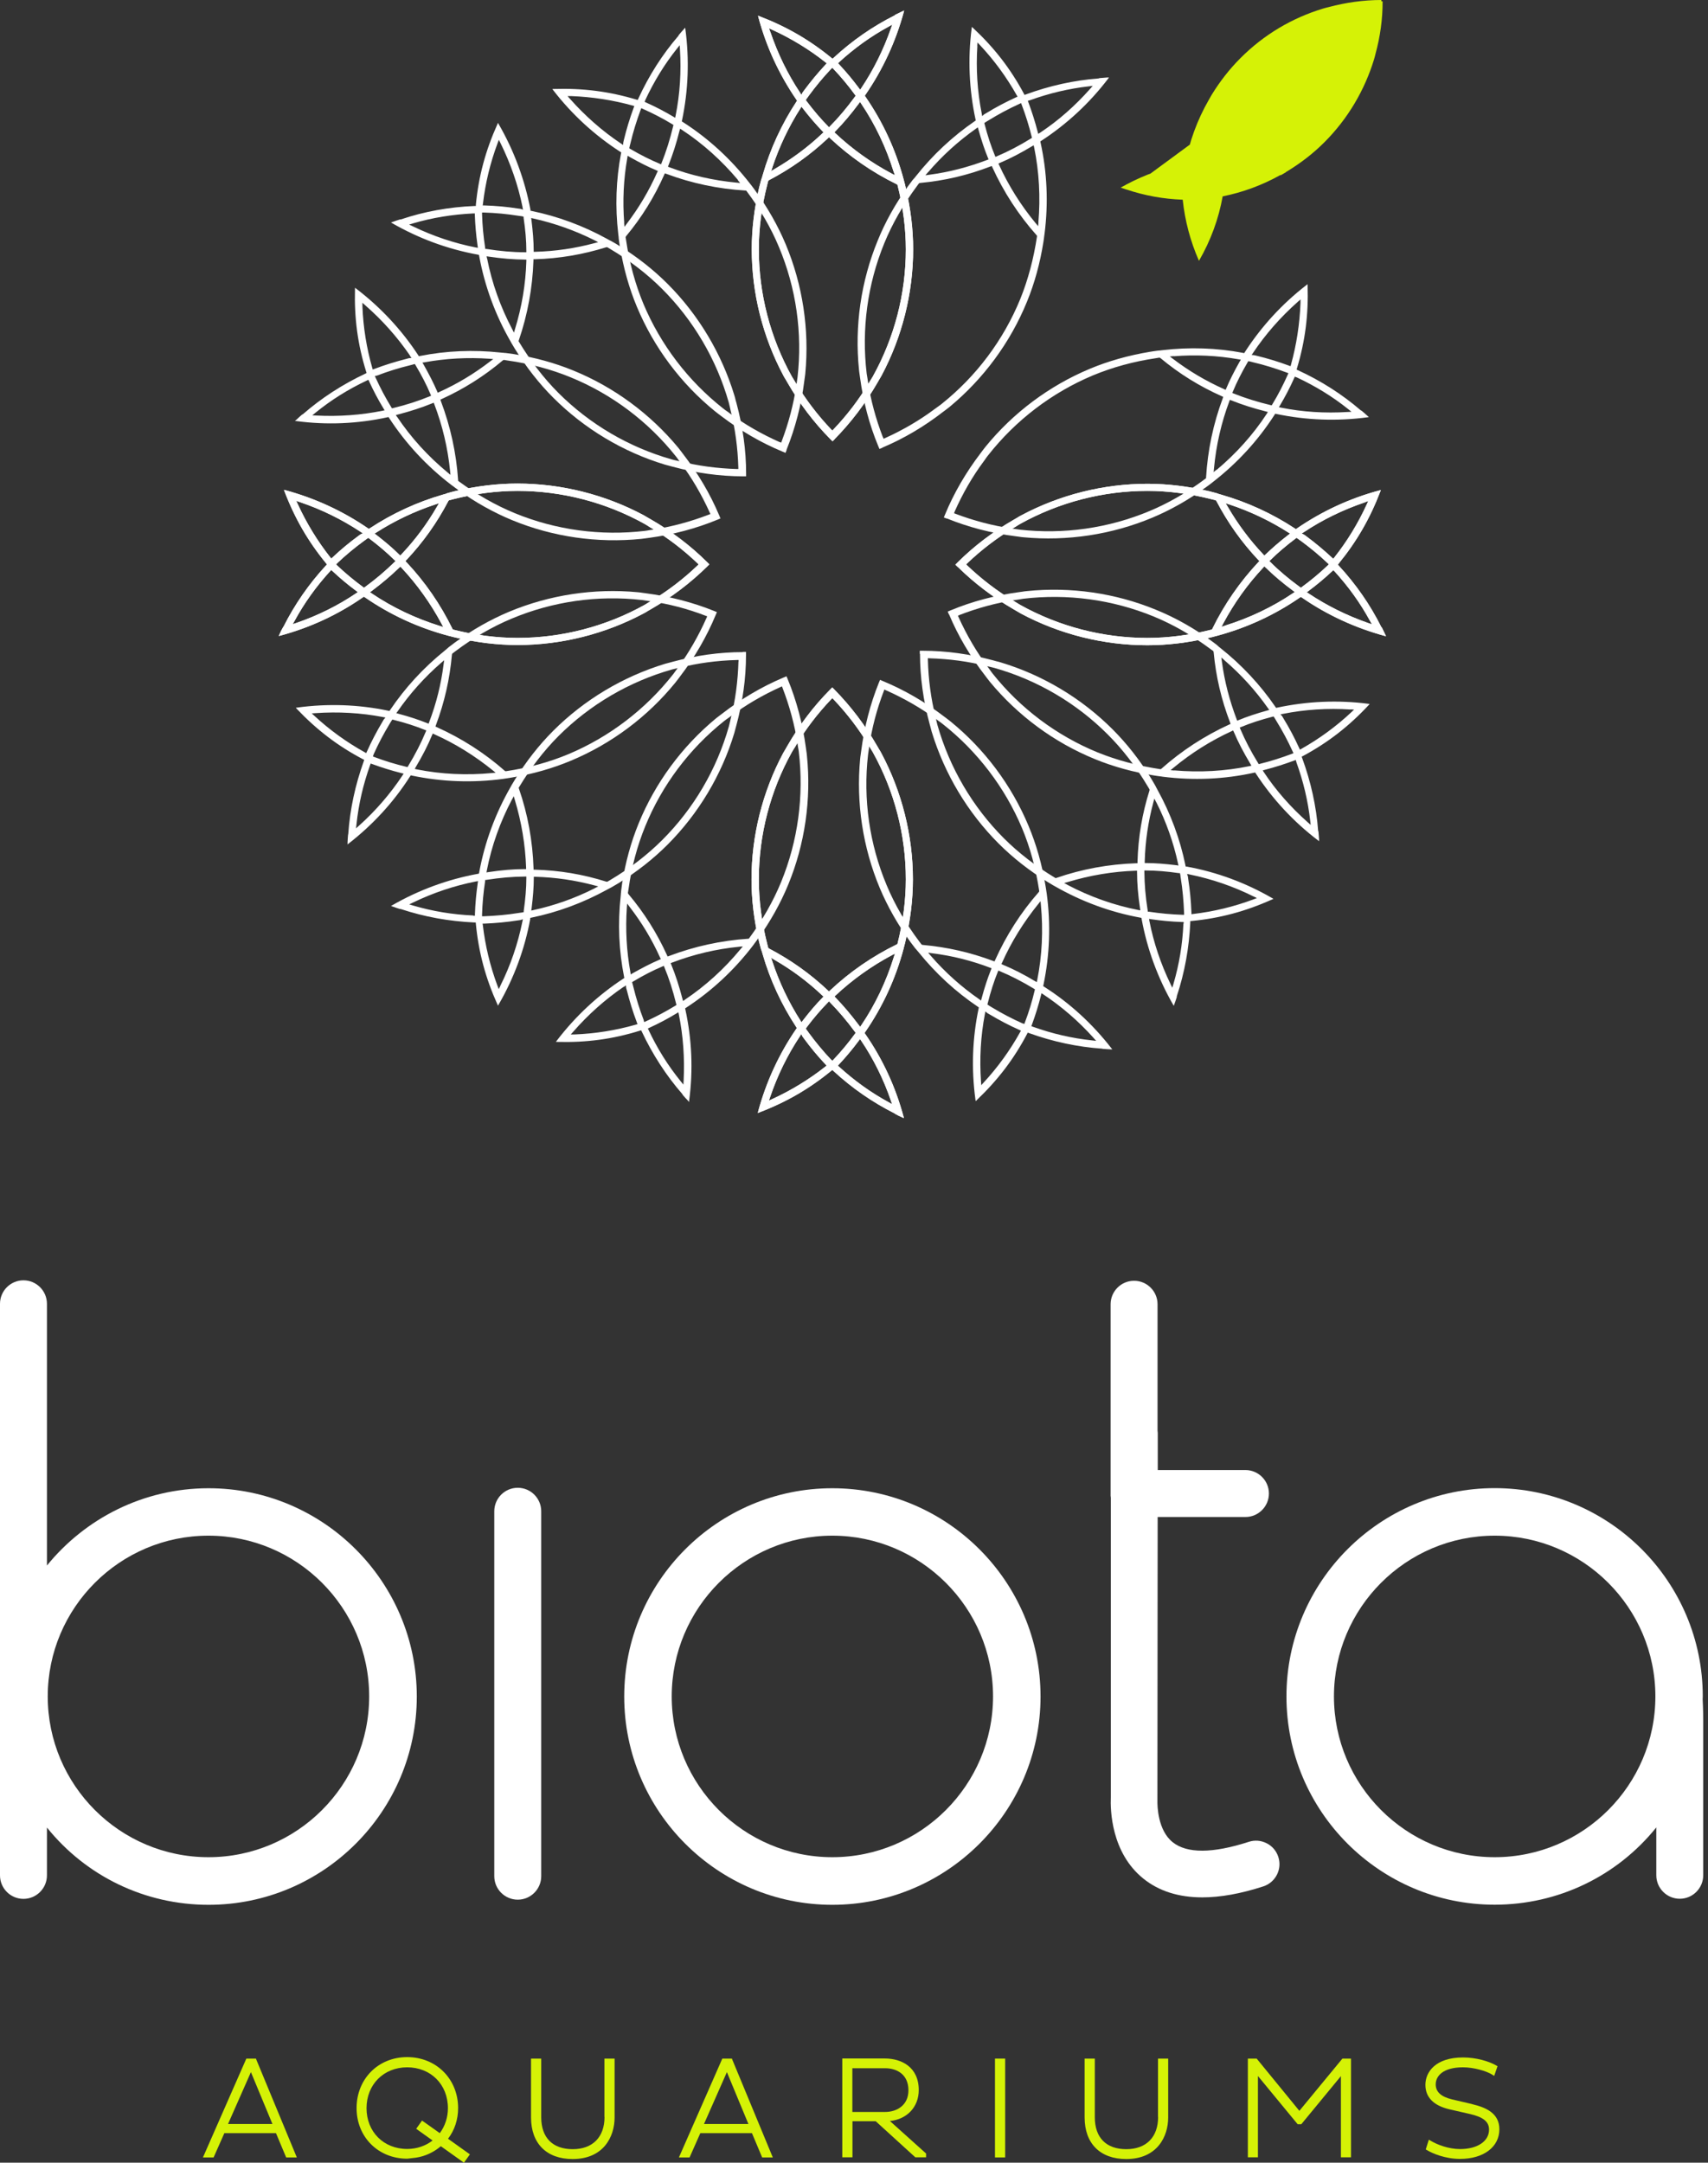 <svg xmlns="http://www.w3.org/2000/svg" fill="none" viewBox="0 0 79 100" height="100" width="79">
<rect x="0" y="0" width="79" height="100" fill="#333333" stroke="none"/>
<g id="Frame 2">
<path fill="white" d="M23.948 68.793C23.349 68.793 22.862 69.28 22.862 69.879V86.753C22.862 87.351 23.349 87.838 23.948 87.838C24.546 87.838 25.033 87.351 25.033 86.753V69.879C25.033 69.28 24.546 68.793 23.948 68.793Z" id="Vector"></path>
<path fill="white" d="M9.647 68.814C6.634 68.814 3.939 70.212 2.171 72.388V60.285C2.171 59.687 1.684 59.2 1.085 59.2C0.487 59.2 0 59.687 0 60.285V83.555V86.716C0 87.314 0.487 87.801 1.085 87.801C1.684 87.801 2.171 87.314 2.171 86.716V84.503C3.987 86.758 6.708 88.076 9.647 88.076C14.957 88.076 19.278 83.756 19.278 78.445C19.278 73.135 14.957 68.814 9.647 68.814ZM17.075 78.44C17.075 82.538 13.74 85.874 9.642 85.874C5.543 85.874 2.208 82.538 2.208 78.44C2.208 74.342 5.543 71.007 9.642 71.007C13.74 71.007 17.075 74.342 17.075 78.44Z" id="Vector_2"></path>
<path fill="white" d="M38.497 68.814C33.187 68.814 28.872 73.135 28.872 78.445C28.872 83.756 33.192 88.076 38.497 88.076C43.803 88.076 48.128 83.756 48.128 78.445C48.128 73.135 43.808 68.814 38.497 68.814ZM45.931 78.44C45.931 82.538 42.595 85.874 38.497 85.874C34.399 85.874 31.069 82.538 31.069 78.44C31.069 74.342 34.404 71.007 38.497 71.007C42.59 71.007 45.931 74.342 45.931 78.44Z" id="Vector_3"></path>
<path fill="white" d="M78.753 78.583V78.562C78.753 78.525 78.758 78.483 78.758 78.44C78.758 73.13 74.438 68.809 69.132 68.809C63.827 68.809 59.502 73.13 59.502 78.44C59.502 83.751 63.822 88.071 69.132 88.071C72.066 88.071 74.792 86.753 76.609 84.497V86.71C76.609 87.309 77.096 87.796 77.694 87.796C78.292 87.796 78.779 87.309 78.779 86.71V79.52C78.779 79.52 78.779 79.06 78.753 78.578V78.583ZM76.566 78.44C76.566 82.538 73.231 85.874 69.132 85.874C65.034 85.874 61.699 82.538 61.699 78.44C61.699 74.342 65.034 71.007 69.132 71.007C73.231 71.007 76.566 74.342 76.566 78.44Z" id="Vector_4"></path>
<path fill="white" d="M58.58 85.228C58.326 85.096 58.029 85.074 57.759 85.164C56.086 85.704 54.9 85.71 54.239 85.18C53.55 84.63 53.529 83.502 53.534 83.274L53.545 70.144H57.606C58.204 70.144 58.691 69.656 58.691 69.058C58.691 68.46 58.204 67.973 57.606 67.973H53.55V66.273C53.55 66.236 53.545 66.199 53.54 66.157V60.306C53.54 59.708 53.053 59.221 52.454 59.221C51.856 59.221 51.369 59.708 51.369 60.306V69.058C51.364 69.127 51.369 69.191 51.379 69.254V83.1C51.353 83.677 51.39 85.662 52.883 86.864C53.598 87.441 54.514 87.732 55.61 87.732C56.441 87.732 57.389 87.563 58.432 87.224C58.707 87.134 58.929 86.943 59.062 86.684C59.194 86.425 59.215 86.133 59.125 85.858C59.035 85.583 58.845 85.36 58.585 85.228H58.58Z" id="Vector_5"></path>
<path fill="#D5F206" d="M11.833 95.187H11.394L9.387 99.756H9.88L10.377 98.634H12.765L13.236 99.756H13.729L11.86 95.245L11.839 95.187H11.833ZM12.606 98.21H10.547L11.606 95.812L12.601 98.21H12.606Z" id="Vector_6"></path>
<path fill="#D5F206" d="M21.189 97.475C21.189 96.13 20.178 95.118 18.833 95.118C17.488 95.118 16.493 96.13 16.493 97.475C16.493 98.819 17.499 99.815 18.838 99.815L19.241 99.767C19.664 99.704 20.061 99.518 20.39 99.238L21.459 100L21.734 99.614L20.723 98.893C21.03 98.491 21.189 97.999 21.189 97.475ZM19.251 98.433L20.008 98.973C19.68 99.227 19.272 99.365 18.833 99.365C17.742 99.365 16.953 98.57 16.953 97.48C16.953 96.389 17.742 95.59 18.833 95.59C19.924 95.59 20.718 96.384 20.718 97.48C20.718 97.903 20.585 98.306 20.342 98.634L19.521 98.052L19.246 98.438L19.251 98.433Z" id="Vector_7"></path>
<path fill="#D5F206" d="M27.961 97.887C27.961 98.819 27.41 99.375 26.489 99.375C25.568 99.375 25.033 98.851 25.033 97.898V95.187H24.562V97.909C24.562 99.111 25.282 99.831 26.484 99.831C27.919 99.831 28.427 98.793 28.427 97.909V95.187H27.956V97.887H27.961Z" id="Vector_8"></path>
<path fill="#D5F206" d="M33.849 95.187H33.409L31.402 99.756H31.895L32.392 98.634H34.78L35.252 99.756H35.744L33.875 95.245L33.854 95.187H33.849ZM34.621 98.21H32.562L33.621 95.812L34.616 98.21H34.621Z" id="Vector_9"></path>
<path fill="#D5F206" d="M42.495 96.643C42.495 95.568 41.685 95.182 40.928 95.182H38.958V99.751H39.429V98.083H40.504L42.336 99.751H42.834V99.576L41.161 98.073C41.955 97.993 42.495 97.421 42.495 96.643ZM40.944 97.654H39.424V95.632H40.944C41.462 95.632 42.018 95.902 42.018 96.654C42.018 97.347 41.478 97.654 40.944 97.654Z" id="Vector_10"></path>
<path fill="#D5F206" d="M46.492 95.187H46.021V99.756H46.492V95.187Z" id="Vector_11"></path>
<path fill="#D5F206" d="M53.566 97.887C53.566 98.819 53.016 99.375 52.094 99.375C51.173 99.375 50.638 98.851 50.638 97.898V95.187H50.167V97.909C50.167 99.111 50.887 99.831 52.089 99.831C53.524 99.831 54.032 98.793 54.032 97.909V95.187H53.561V97.887H53.566Z" id="Vector_12"></path>
<path fill="#D5F206" d="M60.099 97.602L58.151 95.219L58.124 95.187H57.717V99.751H58.183V95.992L60.02 98.221H60.189L62.021 95.997V99.751H62.487V95.187H62.09L60.099 97.602Z" id="Vector_13"></path>
<path fill="#D5F206" d="M68.084 97.289L67.158 97.072C66.649 96.95 66.406 96.723 66.406 96.379C66.406 95.997 66.739 95.59 67.666 95.59C68.169 95.59 68.746 95.759 69.011 95.923L69.111 95.987L69.265 95.537L69.196 95.5C68.878 95.314 68.28 95.134 67.671 95.134C66.385 95.134 65.929 95.817 65.929 96.4C65.929 96.982 66.316 97.363 67.046 97.533L67.947 97.739C68.598 97.882 68.873 98.099 68.873 98.47C68.873 99.01 68.333 99.37 67.534 99.37C67.004 99.37 66.48 99.169 66.189 98.994L66.088 98.936L65.945 99.386L66.009 99.423C66.252 99.571 66.85 99.825 67.528 99.825C68.619 99.825 69.35 99.275 69.35 98.454C69.35 97.702 68.714 97.443 68.095 97.294L68.084 97.289Z" id="Vector_14"></path>
<path fill="#D5F206" d="M54.678 9.011L54.821 7.577C53.873 7.746 52.957 8.074 52.089 8.535C52.089 8.535 52.083 8.535 52.078 8.535C52.078 8.535 52.073 8.546 52.067 8.551C51.988 8.593 51.909 8.63 51.834 8.673C51.919 8.704 52.009 8.736 52.094 8.763C52.094 8.763 52.099 8.763 52.105 8.763C52.936 9.043 53.809 9.202 54.704 9.234C54.805 10.197 55.054 11.15 55.456 12.061C55.456 12.056 55.456 12.051 55.461 12.045C55.461 12.045 55.461 12.045 55.461 12.051C56.001 11.119 56.367 10.113 56.552 9.08C57.473 8.895 58.373 8.567 59.215 8.096C59.226 8.096 59.231 8.096 59.242 8.101C59.321 8.058 59.401 8.006 59.48 7.963C59.475 7.963 59.469 7.963 59.464 7.963C59.501 7.942 59.544 7.921 59.581 7.894C60.173 7.529 60.74 7.095 61.254 6.581C62.36 5.475 63.123 4.151 63.551 2.753C63.578 2.669 63.599 2.579 63.62 2.494C63.837 1.7 63.954 0.879 63.949 0.058C63.928 0.058 63.912 0.058 63.89 0.058C63.89 0.037 63.89 0.021 63.89 0C63.07 0 62.249 0.116 61.455 0.328C61.365 0.349 61.28 0.371 61.195 0.397C59.792 0.821 58.474 1.583 57.367 2.695C56.854 3.209 56.42 3.775 56.054 4.368C56.007 4.447 55.959 4.527 55.917 4.606C55.377 5.543 55.006 6.555 54.821 7.593C54.81 7.667 54.8 7.735 54.789 7.81C54.731 8.201 54.694 8.593 54.683 8.985M52.406 8.62L59.326 7.788L63.726 0.291" id="Vector_15"></path>
<path fill="white" d="M38.603 20.305C39.361 19.537 40.028 18.658 40.584 17.695L40.663 17.557C40.7 17.499 40.732 17.441 40.769 17.377C41.727 15.582 42.236 13.559 42.236 11.526C42.236 10.595 42.119 9.636 41.891 8.673C41.87 8.572 41.844 8.471 41.817 8.376L41.801 8.313C41.431 6.925 40.832 5.633 40.028 4.469L40.001 4.426L40.028 4.384C40.832 3.219 41.431 1.922 41.807 0.54L41.817 0.487L41.727 0.529C41.627 0.577 41.531 0.625 41.431 0.672H41.42L41.394 0.704C40.367 1.218 39.413 1.88 38.556 2.674L38.508 2.716L38.46 2.679C37.438 1.842 36.374 1.228 35.114 0.746L35.061 0.725L35.077 0.794C35.442 2.165 36.041 3.452 36.84 4.617L36.867 4.654L36.84 4.696C36.157 5.734 35.628 6.878 35.278 8.09C35.262 8.143 35.252 8.18 35.241 8.217C35.231 8.254 35.22 8.286 35.204 8.323C35.172 8.44 35.146 8.551 35.114 8.667C34.886 9.631 34.77 10.589 34.77 11.521C34.77 13.554 35.278 15.577 36.237 17.372C36.268 17.435 36.306 17.494 36.343 17.552L36.422 17.689C36.978 18.658 37.645 19.537 38.402 20.3L38.508 20.405L38.614 20.3L38.603 20.305ZM41.335 7.937L41.388 8.101L41.235 8.021C40.282 7.513 39.413 6.888 38.646 6.168L38.593 6.121L38.64 6.068C39 5.702 39.355 5.284 39.721 4.792L39.779 4.712L39.832 4.792C40.478 5.75 40.981 6.809 41.33 7.931L41.335 7.937ZM38.81 2.875C39.53 2.218 40.282 1.678 41.108 1.228L41.267 1.138L41.208 1.313C40.864 2.298 40.404 3.224 39.842 4.066L39.784 4.151L39.726 4.072C39.435 3.68 39.133 3.32 38.81 2.976L38.762 2.923L38.815 2.875H38.81ZM38.497 3.134L38.55 3.187C38.91 3.569 39.233 3.955 39.546 4.384L39.578 4.426L39.546 4.469C39.17 4.982 38.794 5.432 38.392 5.835L38.344 5.888L38.296 5.835C37.968 5.501 37.64 5.12 37.301 4.67L37.269 4.627L37.296 4.585C37.296 4.585 37.317 4.553 37.327 4.537C37.354 4.506 37.38 4.474 37.401 4.437C37.719 4.003 38.058 3.59 38.444 3.182L38.497 3.129V3.134ZM35.623 1.461L35.569 1.308L35.718 1.377C36.597 1.779 37.423 2.282 38.18 2.88L38.238 2.928L38.185 2.986C37.82 3.378 37.497 3.77 37.19 4.183L37.121 4.278L37.068 4.389L37.004 4.283C36.432 3.426 35.972 2.478 35.628 1.467L35.623 1.461ZM35.728 7.73C36.046 6.772 36.48 5.861 37.02 5.014L37.073 4.929L37.131 5.009C37.454 5.427 37.756 5.771 38.042 6.068L38.09 6.121L38.037 6.168C37.354 6.814 36.628 7.349 35.829 7.815L35.67 7.91L35.728 7.735V7.73ZM38.444 19.855C37.814 19.193 37.269 18.473 36.819 17.726C36.793 17.684 36.766 17.642 36.745 17.605C36.703 17.541 36.666 17.478 36.628 17.414C35.628 15.619 35.098 13.581 35.098 11.532C35.098 10.552 35.231 9.541 35.49 8.53L35.532 8.365L35.564 8.334C36.575 7.804 37.47 7.169 38.296 6.391L38.344 6.343L38.392 6.391C39.307 7.248 40.345 7.968 41.473 8.519L41.505 8.535L41.515 8.567C41.77 9.573 41.897 10.573 41.897 11.532C41.897 13.586 41.367 15.619 40.367 17.414C40.329 17.478 40.292 17.541 40.25 17.605L40.176 17.726C39.726 18.478 39.181 19.193 38.55 19.855L38.497 19.908L38.444 19.855Z" id="Vector_16"></path>
<path fill="white" d="M38.497 31.784L38.391 31.89C37.634 32.652 36.967 33.531 36.411 34.5L36.332 34.638C36.295 34.696 36.263 34.754 36.226 34.818C35.268 36.612 34.759 38.635 34.759 40.668C34.759 41.6 34.876 42.558 35.103 43.522C35.13 43.639 35.162 43.75 35.193 43.866C35.204 43.903 35.215 43.94 35.23 43.972C35.241 44.009 35.257 44.046 35.268 44.099C35.617 45.312 36.147 46.455 36.83 47.493L36.856 47.535L36.83 47.572C36.03 48.737 35.437 50.024 35.066 51.395L35.05 51.464L35.103 51.443C36.369 50.961 37.428 50.347 38.45 49.51L38.497 49.473L38.545 49.516C39.403 50.31 40.361 50.972 41.383 51.485L41.409 51.512H41.42C41.515 51.57 41.616 51.617 41.716 51.66L41.806 51.702L41.796 51.649C41.425 50.262 40.827 48.97 40.017 47.805L39.99 47.763L40.017 47.721C40.822 46.556 41.42 45.264 41.791 43.877L41.806 43.813C41.833 43.713 41.859 43.617 41.881 43.517C42.108 42.553 42.225 41.595 42.225 40.663C42.225 38.63 41.716 36.607 40.758 34.812C40.726 34.749 40.689 34.691 40.652 34.632L40.573 34.495C40.017 33.531 39.35 32.652 38.593 31.884L38.487 31.779L38.497 31.784ZM39.837 47.403L39.784 47.482L39.726 47.403C39.36 46.916 39.006 46.498 38.645 46.127L38.598 46.074L38.651 46.026C39.419 45.306 40.292 44.681 41.24 44.173L41.394 44.094L41.34 44.258C40.991 45.38 40.488 46.439 39.842 47.398L39.837 47.403ZM38.757 49.272L38.804 49.219C39.127 48.875 39.429 48.515 39.72 48.123L39.779 48.044L39.837 48.128C40.403 48.97 40.864 49.897 41.203 50.882L41.261 51.056L41.102 50.966C40.276 50.516 39.525 49.976 38.804 49.32L38.751 49.272H38.757ZM38.444 49.002C38.058 48.594 37.719 48.181 37.401 47.747C37.38 47.71 37.354 47.678 37.327 47.647C37.317 47.631 37.306 47.615 37.295 47.599L37.269 47.556L37.301 47.514C37.64 47.064 37.968 46.683 38.296 46.349L38.344 46.296L38.391 46.349C38.788 46.757 39.17 47.202 39.546 47.715L39.577 47.758L39.546 47.8C39.233 48.229 38.905 48.621 38.55 48.997L38.497 49.05L38.444 48.997V49.002ZM36.999 47.916L37.062 47.811L37.115 47.922L37.184 48.017C37.491 48.435 37.814 48.827 38.18 49.214L38.233 49.272L38.174 49.32C37.422 49.913 36.591 50.421 35.712 50.823L35.564 50.892L35.617 50.739C35.956 49.733 36.422 48.785 36.994 47.922L36.999 47.916ZM35.67 44.29L35.829 44.385C36.634 44.851 37.354 45.386 38.037 46.032L38.09 46.079L38.042 46.132C37.751 46.423 37.454 46.773 37.131 47.191L37.073 47.271L37.02 47.186C36.48 46.339 36.046 45.428 35.728 44.47L35.67 44.295V44.29ZM38.497 32.281L38.55 32.334C39.18 32.996 39.726 33.711 40.176 34.463L40.25 34.585C40.292 34.648 40.329 34.712 40.366 34.775C41.367 36.57 41.897 38.609 41.897 40.658C41.897 41.616 41.769 42.617 41.515 43.623L41.505 43.654L41.473 43.67C40.345 44.221 39.307 44.936 38.391 45.799L38.344 45.846L38.296 45.799C37.47 45.02 36.575 44.385 35.564 43.855L35.532 43.824L35.49 43.66C35.23 42.648 35.098 41.637 35.098 40.658C35.098 38.603 35.628 36.57 36.628 34.775C36.665 34.712 36.702 34.648 36.745 34.585C36.771 34.542 36.798 34.505 36.819 34.463C37.264 33.716 37.814 32.996 38.444 32.334L38.497 32.281Z" id="Vector_17"></path>
<path fill="white" d="M38.603 20.305C39.361 19.537 40.028 18.658 40.584 17.695L40.663 17.557C40.7 17.499 40.732 17.441 40.769 17.377C41.727 15.582 42.236 13.559 42.236 11.526C42.236 10.595 42.119 9.636 41.891 8.673C41.87 8.572 41.844 8.471 41.817 8.376L41.801 8.313C41.431 6.925 40.832 5.633 40.028 4.469L40.001 4.426L40.028 4.384C40.832 3.219 41.431 1.922 41.807 0.54L41.817 0.487L41.727 0.529C41.627 0.577 41.531 0.625 41.431 0.672H41.42L41.394 0.704C40.367 1.218 39.413 1.88 38.556 2.674L38.508 2.716L38.46 2.679C37.438 1.842 36.374 1.228 35.114 0.746L35.061 0.725L35.077 0.794C35.442 2.165 36.041 3.452 36.84 4.617L36.867 4.654L36.84 4.696C36.157 5.734 35.628 6.878 35.278 8.09C35.262 8.143 35.252 8.18 35.241 8.217C35.231 8.254 35.22 8.286 35.204 8.323C35.172 8.44 35.146 8.551 35.114 8.667C34.886 9.631 34.77 10.589 34.77 11.521C34.77 13.554 35.278 15.577 36.237 17.372C36.268 17.435 36.306 17.494 36.343 17.552L36.422 17.689C36.978 18.658 37.645 19.537 38.402 20.3L38.508 20.405L38.614 20.3L38.603 20.305ZM41.335 7.937L41.388 8.101L41.235 8.021C40.282 7.513 39.413 6.888 38.646 6.168L38.593 6.121L38.64 6.068C39 5.702 39.355 5.284 39.721 4.792L39.779 4.712L39.832 4.792C40.478 5.75 40.981 6.809 41.33 7.931L41.335 7.937ZM38.81 2.875C39.53 2.218 40.282 1.678 41.108 1.228L41.267 1.138L41.208 1.313C40.864 2.298 40.404 3.224 39.842 4.066L39.784 4.151L39.726 4.072C39.435 3.68 39.133 3.32 38.81 2.976L38.762 2.923L38.815 2.875H38.81ZM38.497 3.134L38.55 3.187C38.91 3.569 39.233 3.955 39.546 4.384L39.578 4.426L39.546 4.469C39.17 4.982 38.794 5.432 38.392 5.835L38.344 5.888L38.296 5.835C37.968 5.501 37.64 5.12 37.301 4.67L37.269 4.627L37.296 4.585C37.296 4.585 37.317 4.553 37.327 4.537C37.354 4.506 37.38 4.474 37.401 4.437C37.719 4.003 38.058 3.59 38.444 3.182L38.497 3.129V3.134ZM35.623 1.461L35.569 1.308L35.718 1.377C36.597 1.779 37.423 2.282 38.18 2.88L38.238 2.928L38.185 2.986C37.82 3.378 37.497 3.77 37.19 4.183L37.121 4.278L37.068 4.389L37.004 4.283C36.432 3.426 35.972 2.478 35.628 1.467L35.623 1.461ZM35.728 7.73C36.046 6.772 36.48 5.861 37.02 5.014L37.073 4.929L37.131 5.009C37.454 5.427 37.756 5.771 38.042 6.068L38.09 6.121L38.037 6.168C37.354 6.814 36.628 7.349 35.829 7.815L35.67 7.91L35.728 7.735V7.73ZM38.444 19.855C37.814 19.193 37.269 18.473 36.819 17.726C36.793 17.684 36.766 17.642 36.745 17.605C36.703 17.541 36.666 17.478 36.628 17.414C35.628 15.619 35.098 13.581 35.098 11.532C35.098 10.552 35.231 9.541 35.49 8.53L35.532 8.365L35.564 8.334C36.575 7.804 37.47 7.169 38.296 6.391L38.344 6.343L38.392 6.391C39.307 7.248 40.345 7.968 41.473 8.519L41.505 8.535L41.515 8.567C41.77 9.573 41.897 10.573 41.897 11.532C41.897 13.586 41.367 15.619 40.367 17.414C40.329 17.478 40.292 17.541 40.25 17.605L40.176 17.726C39.726 18.478 39.181 19.193 38.55 19.855L38.497 19.908L38.444 19.855Z" id="Vector_18"></path>
<path fill="white" d="M38.497 31.784L38.391 31.89C37.634 32.652 36.967 33.531 36.411 34.5L36.332 34.638C36.295 34.696 36.263 34.754 36.226 34.818C35.268 36.612 34.759 38.635 34.759 40.668C34.759 41.6 34.876 42.558 35.103 43.522C35.13 43.639 35.162 43.75 35.193 43.866C35.204 43.903 35.215 43.94 35.23 43.972C35.241 44.009 35.257 44.046 35.268 44.099C35.617 45.312 36.147 46.455 36.83 47.493L36.856 47.535L36.83 47.572C36.03 48.737 35.437 50.024 35.066 51.395L35.05 51.464L35.103 51.443C36.369 50.961 37.428 50.347 38.45 49.51L38.497 49.473L38.545 49.516C39.403 50.31 40.361 50.972 41.383 51.485L41.409 51.512H41.42C41.515 51.57 41.616 51.617 41.716 51.66L41.806 51.702L41.796 51.649C41.425 50.262 40.827 48.97 40.017 47.805L39.99 47.763L40.017 47.721C40.822 46.556 41.42 45.264 41.791 43.877L41.806 43.813C41.833 43.713 41.859 43.617 41.881 43.517C42.108 42.553 42.225 41.595 42.225 40.663C42.225 38.63 41.716 36.607 40.758 34.812C40.726 34.749 40.689 34.691 40.652 34.632L40.573 34.495C40.017 33.531 39.35 32.652 38.593 31.884L38.487 31.779L38.497 31.784ZM39.837 47.403L39.784 47.482L39.726 47.403C39.36 46.916 39.006 46.498 38.645 46.127L38.598 46.074L38.651 46.026C39.419 45.306 40.292 44.681 41.24 44.173L41.394 44.094L41.34 44.258C40.991 45.38 40.488 46.439 39.842 47.398L39.837 47.403ZM38.757 49.272L38.804 49.219C39.127 48.875 39.429 48.515 39.72 48.123L39.779 48.044L39.837 48.128C40.403 48.97 40.864 49.897 41.203 50.882L41.261 51.056L41.102 50.966C40.276 50.516 39.525 49.976 38.804 49.32L38.751 49.272H38.757ZM38.444 49.002C38.058 48.594 37.719 48.181 37.401 47.747C37.38 47.71 37.354 47.678 37.327 47.647C37.317 47.631 37.306 47.615 37.295 47.599L37.269 47.556L37.301 47.514C37.64 47.064 37.968 46.683 38.296 46.349L38.344 46.296L38.391 46.349C38.788 46.757 39.17 47.202 39.546 47.715L39.577 47.758L39.546 47.8C39.233 48.229 38.905 48.621 38.55 48.997L38.497 49.05L38.444 48.997V49.002ZM36.999 47.916L37.062 47.811L37.115 47.922L37.184 48.017C37.491 48.435 37.814 48.827 38.18 49.214L38.233 49.272L38.174 49.32C37.422 49.913 36.591 50.421 35.712 50.823L35.564 50.892L35.617 50.739C35.956 49.733 36.422 48.785 36.994 47.922L36.999 47.916ZM35.67 44.29L35.829 44.385C36.634 44.851 37.354 45.386 38.037 46.032L38.09 46.079L38.042 46.132C37.751 46.423 37.454 46.773 37.131 47.191L37.073 47.271L37.02 47.186C36.48 46.339 36.046 45.428 35.728 44.47L35.67 44.295V44.29ZM38.497 32.281L38.55 32.334C39.18 32.996 39.726 33.711 40.176 34.463L40.25 34.585C40.292 34.648 40.329 34.712 40.366 34.775C41.367 36.57 41.897 38.609 41.897 40.658C41.897 41.616 41.769 42.617 41.515 43.623L41.505 43.654L41.473 43.67C40.345 44.221 39.307 44.936 38.391 45.799L38.344 45.846L38.296 45.799C37.47 45.02 36.575 44.385 35.564 43.855L35.532 43.824L35.49 43.66C35.23 42.648 35.098 41.637 35.098 40.658C35.098 38.603 35.628 36.57 36.628 34.775C36.665 34.712 36.702 34.648 36.745 34.585C36.771 34.542 36.798 34.505 36.819 34.463C37.264 33.716 37.814 32.996 38.444 32.334L38.497 32.281Z" id="Vector_19"></path>
<path fill="white" d="M44.29 26.203C45.057 26.96 45.936 27.627 46.9 28.183L47.038 28.263C47.096 28.3 47.154 28.332 47.218 28.369C49.012 29.327 51.035 29.835 53.068 29.835C54 29.835 54.958 29.719 55.922 29.491C56.023 29.47 56.123 29.444 56.218 29.417L56.282 29.401C57.669 29.03 58.961 28.432 60.126 27.627L60.168 27.601L60.211 27.627C61.375 28.432 62.673 29.03 64.055 29.406L64.107 29.417L64.065 29.327C64.017 29.226 63.97 29.131 63.922 29.03V29.02L63.89 28.994C63.377 27.966 62.715 27.013 61.921 26.155L61.878 26.108L61.916 26.06C62.752 25.038 63.366 23.974 63.848 22.714L63.869 22.661L63.8 22.677C62.429 23.042 61.142 23.641 59.978 24.44L59.941 24.466L59.898 24.44C58.86 23.757 57.717 23.228 56.504 22.878C56.451 22.862 56.414 22.852 56.377 22.841C56.34 22.831 56.308 22.82 56.271 22.804C56.155 22.772 56.044 22.746 55.927 22.714C54.964 22.486 54.005 22.37 53.073 22.37C51.04 22.37 49.018 22.878 47.223 23.837C47.159 23.868 47.101 23.905 47.043 23.942L46.905 24.022C45.936 24.578 45.057 25.245 44.295 26.002L44.189 26.108L44.295 26.214L44.29 26.203ZM56.663 28.93L56.499 28.983L56.578 28.829C57.087 27.876 57.712 27.008 58.432 26.24L58.479 26.187L58.532 26.235C58.898 26.595 59.316 26.95 59.808 27.315L59.888 27.373L59.808 27.426C58.85 28.072 57.791 28.575 56.669 28.925L56.663 28.93ZM61.719 26.41C62.376 27.13 62.916 27.882 63.366 28.707L63.456 28.866L63.282 28.808C62.297 28.464 61.37 28.003 60.528 27.442L60.444 27.384L60.523 27.326C60.915 27.034 61.275 26.733 61.619 26.41L61.672 26.362L61.719 26.415V26.41ZM61.46 26.097L61.407 26.15C61.026 26.51 60.639 26.833 60.211 27.146L60.168 27.177L60.126 27.146C59.612 26.77 59.162 26.394 58.76 25.991L58.707 25.944L58.76 25.896C59.093 25.568 59.475 25.239 59.925 24.901L59.967 24.869L60.009 24.895C60.009 24.895 60.041 24.917 60.057 24.927C60.089 24.954 60.121 24.98 60.158 25.001C60.592 25.319 61.005 25.658 61.413 26.044L61.465 26.097H61.46ZM63.133 23.222L63.287 23.169L63.218 23.318C62.816 24.197 62.313 25.023 61.714 25.78L61.667 25.838L61.608 25.785C61.217 25.42 60.825 25.097 60.412 24.79L60.316 24.721L60.205 24.668L60.311 24.604C61.169 24.032 62.117 23.572 63.128 23.228L63.133 23.222ZM56.87 23.328C57.828 23.646 58.739 24.08 59.586 24.62L59.67 24.673L59.591 24.731C59.173 25.054 58.829 25.356 58.532 25.642L58.479 25.69L58.432 25.637C57.786 24.954 57.251 24.228 56.785 23.429L56.69 23.27L56.864 23.328H56.87ZM44.74 26.044C45.401 25.414 46.121 24.869 46.868 24.419C46.91 24.392 46.953 24.366 46.99 24.345C47.053 24.302 47.117 24.265 47.18 24.228C48.975 23.228 51.014 22.698 53.063 22.698C54.042 22.698 55.054 22.831 56.065 23.09L56.229 23.132L56.261 23.164C56.79 24.175 57.426 25.07 58.204 25.896L58.252 25.944L58.204 25.991C57.346 26.907 56.626 27.945 56.075 29.073L56.06 29.105L56.028 29.115C55.022 29.369 54.021 29.497 53.063 29.497C51.008 29.497 48.975 28.967 47.18 27.966C47.117 27.929 47.053 27.892 46.99 27.85L46.868 27.776C46.116 27.326 45.401 26.78 44.74 26.15L44.687 26.097L44.74 26.044Z" id="Vector_20"></path>
<path fill="white" d="M32.811 26.097L32.705 25.991C31.943 25.234 31.064 24.567 30.095 24.011L29.957 23.932C29.899 23.895 29.841 23.863 29.777 23.826C27.982 22.867 25.96 22.359 23.927 22.359C22.995 22.359 22.036 22.476 21.073 22.703C20.956 22.73 20.845 22.762 20.729 22.793C20.692 22.804 20.654 22.815 20.623 22.831C20.586 22.841 20.549 22.857 20.496 22.867C19.283 23.217 18.14 23.746 17.102 24.43L17.059 24.456L17.022 24.43C15.858 23.63 14.571 23.037 13.2 22.666L13.131 22.651L13.152 22.703C13.634 23.969 14.248 25.028 15.085 26.05L15.122 26.097L15.079 26.145C14.285 27.003 13.623 27.961 13.11 28.983L13.083 29.009V29.02C13.025 29.115 12.977 29.216 12.935 29.316L12.893 29.406L12.945 29.396C14.333 29.025 15.625 28.427 16.789 27.617L16.832 27.59L16.874 27.617C18.039 28.422 19.331 29.02 20.718 29.391L20.782 29.406C20.882 29.433 20.977 29.459 21.078 29.481C22.042 29.708 23 29.825 23.932 29.825C25.965 29.825 27.988 29.316 29.782 28.358C29.846 28.326 29.904 28.289 29.962 28.252L30.1 28.173C31.064 27.617 31.943 26.95 32.711 26.193L32.816 26.087L32.811 26.097ZM17.192 27.437L17.112 27.384L17.192 27.326C17.679 26.96 18.097 26.606 18.468 26.245L18.521 26.198L18.568 26.251C19.288 27.018 19.913 27.892 20.422 28.84L20.501 28.994L20.337 28.941C19.214 28.591 18.155 28.088 17.197 27.442L17.192 27.437ZM15.323 26.357L15.376 26.404C15.72 26.727 16.08 27.029 16.472 27.32L16.551 27.379L16.466 27.437C15.625 28.003 14.698 28.464 13.713 28.803L13.539 28.861L13.629 28.702C14.079 27.876 14.619 27.124 15.275 26.404L15.323 26.351V26.357ZM15.593 26.044C16 25.658 16.413 25.319 16.848 25.001C16.885 24.98 16.916 24.954 16.948 24.927C16.964 24.917 16.98 24.906 16.996 24.895L17.038 24.869L17.081 24.901C17.531 25.239 17.912 25.568 18.245 25.896L18.298 25.944L18.245 25.991C17.838 26.389 17.393 26.77 16.879 27.146L16.837 27.177L16.795 27.146C16.366 26.833 15.974 26.505 15.598 26.15L15.545 26.097L15.598 26.044H15.593ZM16.678 24.594L16.784 24.657L16.673 24.71L16.578 24.779C16.159 25.086 15.768 25.409 15.381 25.774L15.323 25.827L15.275 25.769C14.682 25.017 14.174 24.186 13.771 23.307L13.703 23.159L13.856 23.212C14.862 23.55 15.81 24.017 16.673 24.588L16.678 24.594ZM20.305 23.27L20.21 23.429C19.744 24.234 19.209 24.954 18.563 25.637L18.515 25.69L18.463 25.642C18.171 25.351 17.822 25.054 17.404 24.731L17.324 24.673L17.409 24.62C18.256 24.08 19.167 23.646 20.125 23.328L20.3 23.27H20.305ZM32.313 26.097L32.26 26.15C31.599 26.78 30.884 27.326 30.132 27.776L30.01 27.85C29.947 27.892 29.883 27.929 29.82 27.966C28.025 28.967 25.986 29.496 23.937 29.496C22.979 29.496 21.978 29.369 20.972 29.115L20.941 29.105L20.925 29.073C20.374 27.945 19.659 26.907 18.796 25.991L18.748 25.944L18.796 25.896C19.574 25.07 20.21 24.175 20.739 23.164L20.771 23.132L20.935 23.09C21.946 22.831 22.958 22.698 23.937 22.698C25.991 22.698 28.025 23.228 29.82 24.228C29.883 24.265 29.947 24.302 30.01 24.345C30.052 24.371 30.09 24.398 30.132 24.419C30.878 24.864 31.599 25.414 32.26 26.044L32.313 26.097Z" id="Vector_21"></path>
<path fill="white" d="M44.29 26.203C45.057 26.96 45.936 27.627 46.9 28.183L47.038 28.263C47.096 28.3 47.154 28.332 47.218 28.369C49.012 29.327 51.035 29.835 53.068 29.835C54 29.835 54.958 29.719 55.922 29.491C56.023 29.47 56.123 29.444 56.218 29.417L56.282 29.401C57.669 29.03 58.961 28.432 60.126 27.627L60.168 27.601L60.211 27.627C61.375 28.432 62.673 29.03 64.055 29.406L64.107 29.417L64.065 29.327C64.017 29.226 63.97 29.131 63.922 29.03V29.02L63.89 28.994C63.377 27.966 62.715 27.013 61.921 26.155L61.878 26.108L61.916 26.06C62.752 25.038 63.366 23.974 63.848 22.714L63.869 22.661L63.8 22.677C62.429 23.042 61.142 23.641 59.978 24.44L59.941 24.466L59.898 24.44C58.86 23.757 57.717 23.228 56.504 22.878C56.451 22.862 56.414 22.852 56.377 22.841C56.34 22.831 56.308 22.82 56.271 22.804C56.155 22.772 56.044 22.746 55.927 22.714C54.964 22.486 54.005 22.37 53.073 22.37C51.04 22.37 49.018 22.878 47.223 23.837C47.159 23.868 47.101 23.905 47.043 23.942L46.905 24.022C45.936 24.578 45.057 25.245 44.295 26.002L44.189 26.108L44.295 26.214L44.29 26.203ZM56.663 28.93L56.499 28.983L56.578 28.829C57.087 27.876 57.712 27.008 58.432 26.24L58.479 26.187L58.532 26.235C58.898 26.595 59.316 26.95 59.808 27.315L59.888 27.373L59.808 27.426C58.85 28.072 57.791 28.575 56.669 28.925L56.663 28.93ZM61.719 26.41C62.376 27.13 62.916 27.882 63.366 28.707L63.456 28.866L63.282 28.808C62.297 28.464 61.37 28.003 60.528 27.442L60.444 27.384L60.523 27.326C60.915 27.034 61.275 26.733 61.619 26.41L61.672 26.362L61.719 26.415V26.41ZM61.46 26.097L61.407 26.15C61.026 26.51 60.639 26.833 60.211 27.146L60.168 27.177L60.126 27.146C59.612 26.77 59.162 26.394 58.76 25.991L58.707 25.944L58.76 25.896C59.093 25.568 59.475 25.239 59.925 24.901L59.967 24.869L60.009 24.895C60.009 24.895 60.041 24.917 60.057 24.927C60.089 24.954 60.121 24.98 60.158 25.001C60.592 25.319 61.005 25.658 61.413 26.044L61.465 26.097H61.46ZM63.133 23.222L63.287 23.169L63.218 23.318C62.816 24.197 62.313 25.023 61.714 25.78L61.667 25.838L61.608 25.785C61.217 25.42 60.825 25.097 60.412 24.79L60.316 24.721L60.205 24.668L60.311 24.604C61.169 24.032 62.117 23.572 63.128 23.228L63.133 23.222ZM56.87 23.328C57.828 23.646 58.739 24.08 59.586 24.62L59.67 24.673L59.591 24.731C59.173 25.054 58.829 25.356 58.532 25.642L58.479 25.69L58.432 25.637C57.786 24.954 57.251 24.228 56.785 23.429L56.69 23.27L56.864 23.328H56.87ZM44.74 26.044C45.401 25.414 46.121 24.869 46.868 24.419C46.91 24.392 46.953 24.366 46.99 24.345C47.053 24.302 47.117 24.265 47.18 24.228C48.975 23.228 51.014 22.698 53.063 22.698C54.042 22.698 55.054 22.831 56.065 23.09L56.229 23.132L56.261 23.164C56.79 24.175 57.426 25.07 58.204 25.896L58.252 25.944L58.204 25.991C57.346 26.907 56.626 27.945 56.075 29.073L56.06 29.105L56.028 29.115C55.022 29.369 54.021 29.497 53.063 29.497C51.008 29.497 48.975 28.967 47.18 27.966C47.117 27.929 47.053 27.892 46.99 27.85L46.868 27.776C46.116 27.326 45.401 26.78 44.74 26.15L44.687 26.097L44.74 26.044Z" id="Vector_22"></path>
<path fill="white" d="M32.811 26.097L32.705 25.991C31.943 25.234 31.064 24.567 30.095 24.011L29.957 23.932C29.899 23.895 29.841 23.863 29.777 23.826C27.982 22.867 25.96 22.359 23.927 22.359C22.995 22.359 22.036 22.476 21.073 22.703C20.956 22.73 20.845 22.762 20.729 22.793C20.692 22.804 20.654 22.815 20.623 22.831C20.586 22.841 20.549 22.857 20.496 22.867C19.283 23.217 18.14 23.746 17.102 24.43L17.059 24.456L17.022 24.43C15.858 23.63 14.571 23.037 13.2 22.666L13.131 22.651L13.152 22.703C13.634 23.969 14.248 25.028 15.085 26.05L15.122 26.097L15.079 26.145C14.285 27.003 13.623 27.961 13.11 28.983L13.083 29.009V29.02C13.025 29.115 12.977 29.216 12.935 29.316L12.893 29.406L12.945 29.396C14.333 29.025 15.625 28.427 16.789 27.617L16.832 27.59L16.874 27.617C18.039 28.422 19.331 29.02 20.718 29.391L20.782 29.406C20.882 29.433 20.977 29.459 21.078 29.481C22.042 29.708 23 29.825 23.932 29.825C25.965 29.825 27.988 29.316 29.782 28.358C29.846 28.326 29.904 28.289 29.962 28.252L30.1 28.173C31.064 27.617 31.943 26.95 32.711 26.193L32.816 26.087L32.811 26.097ZM17.192 27.437L17.112 27.384L17.192 27.326C17.679 26.96 18.097 26.606 18.468 26.245L18.521 26.198L18.568 26.251C19.288 27.018 19.913 27.892 20.422 28.84L20.501 28.994L20.337 28.941C19.214 28.591 18.155 28.088 17.197 27.442L17.192 27.437ZM15.323 26.357L15.376 26.404C15.72 26.727 16.08 27.029 16.472 27.32L16.551 27.379L16.466 27.437C15.625 28.003 14.698 28.464 13.713 28.803L13.539 28.861L13.629 28.702C14.079 27.876 14.619 27.124 15.275 26.404L15.323 26.351V26.357ZM15.593 26.044C16 25.658 16.413 25.319 16.848 25.001C16.885 24.98 16.916 24.954 16.948 24.927C16.964 24.917 16.98 24.906 16.996 24.895L17.038 24.869L17.081 24.901C17.531 25.239 17.912 25.568 18.245 25.896L18.298 25.944L18.245 25.991C17.838 26.389 17.393 26.77 16.879 27.146L16.837 27.177L16.795 27.146C16.366 26.833 15.974 26.505 15.598 26.15L15.545 26.097L15.598 26.044H15.593ZM16.678 24.594L16.784 24.657L16.673 24.71L16.578 24.779C16.159 25.086 15.768 25.409 15.381 25.774L15.323 25.827L15.275 25.769C14.682 25.017 14.174 24.186 13.771 23.307L13.703 23.159L13.856 23.212C14.862 23.55 15.81 24.017 16.673 24.588L16.678 24.594ZM20.305 23.27L20.21 23.429C19.744 24.234 19.209 24.954 18.563 25.637L18.515 25.69L18.463 25.642C18.171 25.351 17.822 25.054 17.404 24.731L17.324 24.673L17.409 24.62C18.256 24.08 19.167 23.646 20.125 23.328L20.3 23.27H20.305ZM32.313 26.097L32.26 26.15C31.599 26.78 30.884 27.326 30.132 27.776L30.01 27.85C29.947 27.892 29.883 27.929 29.82 27.966C28.025 28.967 25.986 29.496 23.937 29.496C22.979 29.496 21.978 29.369 20.972 29.115L20.941 29.105L20.925 29.073C20.374 27.945 19.659 26.907 18.796 25.991L18.748 25.944L18.796 25.896C19.574 25.07 20.21 24.175 20.739 23.164L20.771 23.132L20.935 23.09C21.946 22.831 22.958 22.698 23.937 22.698C25.991 22.698 28.025 23.228 29.82 24.228C29.883 24.265 29.947 24.302 30.01 24.345C30.052 24.371 30.09 24.398 30.132 24.419C30.878 24.864 31.599 25.414 32.26 26.044L32.313 26.097Z" id="Vector_23"></path>
<path fill="white" d="M42.553 30.232C42.553 31.312 42.707 32.403 42.998 33.478L43.04 33.632C43.056 33.7 43.072 33.764 43.093 33.833C43.686 35.781 44.756 37.571 46.191 39.006C46.847 39.662 47.609 40.261 48.451 40.779C48.541 40.832 48.626 40.885 48.716 40.938L48.774 40.97C50.019 41.685 51.353 42.177 52.745 42.431L52.793 42.442L52.803 42.489C53.058 43.882 53.55 45.222 54.265 46.466L54.291 46.508L54.323 46.418C54.36 46.312 54.397 46.212 54.429 46.106V46.09L54.434 46.053C54.794 44.967 55.001 43.824 55.054 42.654V42.59L55.117 42.585C56.43 42.458 57.616 42.14 58.85 41.584L58.903 41.563L58.839 41.526C57.611 40.816 56.282 40.324 54.89 40.07H54.842L54.831 40.017C54.583 38.799 54.143 37.618 53.534 36.512C53.508 36.464 53.492 36.432 53.471 36.395C53.455 36.364 53.439 36.327 53.418 36.295C53.359 36.189 53.296 36.088 53.238 35.988C52.719 35.146 52.12 34.383 51.464 33.727C50.029 32.292 48.239 31.217 46.291 30.63C46.222 30.608 46.159 30.592 46.09 30.577L45.936 30.534C44.856 30.243 43.766 30.09 42.691 30.09H42.542V30.238L42.553 30.232ZM49.373 40.912L49.219 40.832L49.383 40.785C50.416 40.472 51.469 40.297 52.523 40.261H52.592V40.329C52.592 40.848 52.639 41.394 52.729 41.997L52.745 42.092L52.65 42.077C51.512 41.854 50.41 41.462 49.367 40.912H49.373ZM54.736 42.707C54.694 43.681 54.54 44.592 54.275 45.497L54.222 45.672L54.143 45.508C53.688 44.57 53.359 43.586 53.164 42.59L53.148 42.489L53.248 42.505C53.73 42.574 54.196 42.617 54.672 42.633H54.747V42.707H54.736ZM54.768 42.299H54.694C54.175 42.283 53.666 42.235 53.142 42.156H53.089L53.084 42.098C52.983 41.468 52.936 40.885 52.931 40.319V40.25H52.999C53.465 40.25 53.968 40.292 54.524 40.372H54.577L54.588 40.43C54.588 40.446 54.593 40.467 54.598 40.483C54.598 40.525 54.609 40.562 54.614 40.605C54.699 41.134 54.747 41.669 54.768 42.23V42.304V42.299ZM57.987 41.452L58.135 41.526L57.982 41.584C57.076 41.923 56.134 42.151 55.181 42.262L55.107 42.272V42.193C55.086 41.658 55.038 41.15 54.958 40.642L54.943 40.525L54.906 40.409L55.027 40.435C56.038 40.642 57.039 40.98 57.992 41.457L57.987 41.452ZM53.481 37.094C53.937 37.994 54.275 38.947 54.487 39.927L54.508 40.022L54.408 40.006C53.884 39.943 53.428 39.906 53.015 39.906H52.947V39.832C52.973 38.895 53.105 38 53.344 37.105L53.391 36.925L53.476 37.089L53.481 37.094ZM42.982 30.439C43.898 30.465 44.793 30.582 45.635 30.799C45.682 30.809 45.73 30.82 45.778 30.831C45.852 30.847 45.92 30.863 45.995 30.884C47.975 31.445 49.786 32.509 51.236 33.96C51.93 34.653 52.549 35.458 53.084 36.358L53.169 36.501V36.544C52.825 37.634 52.645 38.714 52.613 39.847V39.916H52.544C51.289 39.959 50.05 40.181 48.859 40.594L48.827 40.605L48.801 40.589C47.911 40.054 47.112 39.44 46.434 38.762C44.983 37.311 43.919 35.495 43.358 33.52C43.337 33.446 43.321 33.377 43.305 33.303L43.273 33.16C43.061 32.313 42.94 31.418 42.918 30.508V30.434H42.992L42.982 30.439Z" id="Vector_24"></path>
<path fill="white" d="M34.51 22.042V21.893C34.51 20.819 34.357 19.728 34.066 18.648L34.023 18.494C34.007 18.425 33.992 18.362 33.97 18.293C33.377 16.345 32.308 14.555 30.873 13.12C30.216 12.464 29.454 11.865 28.612 11.347C28.512 11.283 28.411 11.225 28.305 11.166C28.273 11.151 28.236 11.129 28.204 11.114C28.167 11.098 28.136 11.076 28.088 11.05C26.981 10.441 25.801 10.002 24.583 9.753L24.535 9.742V9.695C24.271 8.307 23.778 6.973 23.069 5.745L23.032 5.681L23.01 5.734C22.454 6.968 22.137 8.154 22.01 9.467V9.525H21.941C20.771 9.573 19.627 9.779 18.542 10.145H18.505L18.489 10.15C18.383 10.182 18.282 10.219 18.176 10.256L18.086 10.287L18.129 10.314C19.373 11.029 20.707 11.521 22.105 11.775L22.153 11.786L22.163 11.834C22.417 13.226 22.91 14.566 23.625 15.805L23.656 15.863C23.709 15.953 23.762 16.038 23.815 16.128C24.334 16.969 24.932 17.732 25.589 18.388C27.024 19.823 28.813 20.898 30.762 21.486C30.831 21.507 30.894 21.523 30.963 21.539L31.117 21.581C32.191 21.872 33.282 22.02 34.362 22.026H34.51V22.042ZM22.523 11.945L22.508 11.85L22.603 11.865C23.206 11.955 23.752 11.998 24.271 12.003H24.345V12.077C24.313 13.131 24.138 14.19 23.82 15.217L23.773 15.381L23.694 15.227C23.143 14.184 22.751 13.083 22.529 11.945H22.523ZM21.962 9.859V9.933C21.978 10.404 22.02 10.87 22.089 11.357L22.105 11.458L22.005 11.442C21.009 11.246 20.03 10.918 19.087 10.462L18.923 10.383L19.098 10.33C20.003 10.065 20.914 9.917 21.888 9.869H21.957L21.962 9.859ZM22.37 9.827C22.931 9.843 23.466 9.896 23.995 9.98C24.038 9.986 24.08 9.991 24.117 9.996C24.138 9.996 24.154 10.002 24.17 10.007L24.218 10.018V10.07C24.302 10.632 24.345 11.129 24.345 11.595V11.664H24.276C23.709 11.664 23.122 11.611 22.497 11.511H22.444L22.439 11.452C22.359 10.928 22.312 10.42 22.296 9.901V9.827H22.37ZM24.165 9.573L24.191 9.695L24.075 9.657L23.958 9.642C23.45 9.562 22.942 9.515 22.407 9.499H22.327L22.338 9.419C22.449 8.466 22.677 7.524 23.016 6.618L23.074 6.465L23.148 6.613C23.619 7.566 23.963 8.561 24.17 9.578L24.165 9.573ZM27.664 11.198L27.484 11.246C26.59 11.484 25.695 11.617 24.758 11.643H24.684V11.574C24.684 11.161 24.646 10.706 24.583 10.182L24.567 10.081L24.662 10.102C25.642 10.319 26.595 10.658 27.495 11.108L27.659 11.193L27.664 11.198ZM34.156 21.687H34.082C33.171 21.66 32.276 21.539 31.429 21.327L31.286 21.295C31.212 21.279 31.138 21.263 31.069 21.242C29.089 20.681 27.278 19.617 25.827 18.166C25.149 17.488 24.535 16.689 24 15.799L23.985 15.773L23.995 15.741C24.403 14.55 24.631 13.311 24.673 12.056V11.987H24.742C25.875 11.955 26.955 11.77 28.046 11.431H28.088L28.231 11.516C29.131 12.051 29.936 12.67 30.629 13.364C32.08 14.815 33.144 16.631 33.706 18.605C33.727 18.68 33.743 18.748 33.759 18.823C33.769 18.87 33.78 18.918 33.79 18.965C34.002 19.813 34.124 20.702 34.15 21.618V21.692L34.156 21.687Z" id="Vector_25"></path>
<path fill="white" d="M34.362 30.153C33.282 30.153 32.191 30.307 31.117 30.598L30.963 30.64C30.894 30.656 30.831 30.672 30.762 30.693C28.813 31.286 27.024 32.356 25.589 33.79C24.932 34.447 24.334 35.209 23.815 36.051C23.762 36.141 23.709 36.226 23.656 36.316L23.625 36.374C22.91 37.618 22.417 38.953 22.163 40.345L22.153 40.393L22.105 40.404C20.713 40.658 19.373 41.15 18.129 41.865L18.086 41.891L18.176 41.923C18.282 41.96 18.383 41.997 18.489 42.029H18.505L18.542 42.034C19.627 42.394 20.771 42.601 21.941 42.654H22.005L22.01 42.717C22.137 44.03 22.454 45.216 23.01 46.45L23.032 46.503L23.069 46.439C23.778 45.211 24.271 43.882 24.525 42.49V42.442L24.578 42.431C25.795 42.182 26.976 41.743 28.083 41.134C28.13 41.108 28.162 41.092 28.199 41.071C28.231 41.055 28.268 41.039 28.3 41.018C28.406 40.959 28.506 40.896 28.607 40.838C29.449 40.319 30.211 39.72 30.868 39.064C32.303 37.629 33.377 35.84 33.965 33.891C33.986 33.822 34.002 33.759 34.018 33.69L34.06 33.536C34.352 32.456 34.505 31.366 34.505 30.291V30.142H34.357L34.362 30.153ZM23.683 36.967L23.762 36.814L23.81 36.978C24.122 38.01 24.297 39.064 24.334 40.117V40.186H24.265C23.746 40.186 23.201 40.234 22.598 40.324L22.502 40.34L22.518 40.245C22.74 39.106 23.132 38.005 23.683 36.962V36.967ZM21.893 42.331C20.919 42.288 20.008 42.135 19.103 41.87L18.928 41.817L19.092 41.738C20.03 41.282 21.014 40.954 22.01 40.758L22.11 40.742L22.095 40.843C22.026 41.325 21.983 41.791 21.967 42.267V42.341H21.893V42.331ZM22.296 42.368V42.294C22.312 41.775 22.359 41.267 22.439 40.742V40.689L22.497 40.684C23.127 40.584 23.709 40.536 24.276 40.531H24.345V40.599C24.345 41.065 24.302 41.568 24.223 42.124V42.177L24.165 42.188C24.149 42.188 24.128 42.193 24.112 42.198C24.069 42.198 24.032 42.209 23.99 42.214C23.46 42.299 22.926 42.347 22.364 42.368H22.29H22.296ZM23.143 45.587L23.069 45.735L23.01 45.582C22.672 44.676 22.444 43.734 22.333 42.781L22.322 42.707H22.402C22.936 42.685 23.445 42.638 23.953 42.558L24.069 42.542L24.186 42.505L24.159 42.627C23.953 43.639 23.614 44.639 23.137 45.592L23.143 45.587ZM27.5 41.076C26.6 41.531 25.647 41.87 24.668 42.082L24.572 42.103L24.588 42.002C24.652 41.478 24.689 41.023 24.689 40.61V40.541H24.763C25.7 40.568 26.595 40.7 27.49 40.938L27.67 40.986L27.506 41.071L27.5 41.076ZM34.156 30.582C34.129 31.498 34.013 32.393 33.796 33.234C33.785 33.282 33.775 33.33 33.764 33.377C33.748 33.452 33.732 33.52 33.711 33.594C33.15 35.575 32.086 37.386 30.635 38.836C29.941 39.53 29.136 40.149 28.236 40.684L28.093 40.769H28.051C26.96 40.425 25.88 40.245 24.747 40.213H24.678V40.144C24.636 38.889 24.413 37.65 24 36.459L23.99 36.427L24.006 36.401C24.541 35.511 25.155 34.712 25.832 34.034C27.283 32.583 29.099 31.519 31.074 30.958C31.148 30.937 31.217 30.921 31.291 30.905L31.434 30.873C32.281 30.661 33.176 30.54 34.087 30.518H34.161V30.593L34.156 30.582Z" id="Vector_26"></path>
<path fill="white" d="M36.38 20.797C36.782 19.797 37.063 18.732 37.2 17.626L37.222 17.467C37.232 17.398 37.243 17.329 37.248 17.261C37.439 15.233 37.126 13.173 36.343 11.299C35.983 10.441 35.506 9.599 34.924 8.8C34.865 8.715 34.802 8.636 34.738 8.551L34.696 8.498C33.817 7.365 32.769 6.401 31.578 5.639L31.535 5.612L31.546 5.565C31.837 4.177 31.89 2.753 31.699 1.334L31.689 1.281L31.625 1.355C31.551 1.435 31.477 1.52 31.408 1.604L31.398 1.615L31.382 1.652C30.635 2.52 30.01 3.5 29.523 4.564L29.497 4.622L29.438 4.606C28.173 4.225 26.955 4.072 25.605 4.114H25.547L25.589 4.172C26.458 5.295 27.501 6.253 28.692 7.021L28.734 7.047L28.724 7.095C28.491 8.318 28.448 9.573 28.597 10.828C28.602 10.88 28.607 10.918 28.613 10.96C28.613 10.997 28.618 11.034 28.623 11.071C28.639 11.188 28.655 11.309 28.676 11.426C28.84 12.4 29.1 13.332 29.46 14.19C30.243 16.064 31.493 17.737 33.071 19.018C33.123 19.061 33.182 19.103 33.235 19.145L33.362 19.241C34.251 19.918 35.204 20.474 36.194 20.882L36.332 20.94L36.385 20.803L36.38 20.797ZM34.124 8.328L34.235 8.461L34.066 8.445C32.991 8.344 31.948 8.106 30.963 7.735L30.895 7.709L30.921 7.64C31.111 7.158 31.281 6.639 31.429 6.046L31.456 5.951L31.54 6.004C32.509 6.639 33.378 7.423 34.135 8.323L34.124 8.328ZM29.841 4.638C30.254 3.754 30.736 2.97 31.323 2.234L31.44 2.091L31.45 2.277C31.514 3.32 31.45 4.352 31.249 5.348L31.228 5.448L31.143 5.395C30.725 5.146 30.307 4.929 29.878 4.739L29.814 4.707L29.846 4.643L29.841 4.638ZM29.655 4.998L29.724 5.03C30.201 5.242 30.656 5.475 31.106 5.75L31.149 5.776L31.138 5.824C30.99 6.444 30.815 6.999 30.603 7.529L30.577 7.598L30.513 7.571C30.079 7.391 29.634 7.169 29.147 6.883L29.105 6.857L29.116 6.809C29.116 6.809 29.121 6.772 29.126 6.756C29.137 6.719 29.147 6.676 29.158 6.634C29.28 6.11 29.438 5.602 29.634 5.072L29.661 5.003L29.655 4.998ZM26.357 4.564L26.251 4.442H26.415C27.384 4.479 28.343 4.627 29.264 4.882L29.338 4.903L29.311 4.977C29.126 5.48 28.978 5.967 28.856 6.47L28.83 6.581L28.819 6.703L28.718 6.634C27.861 6.062 27.066 5.363 26.362 4.569L26.357 4.564ZM28.872 10.303C28.793 9.297 28.84 8.286 29.015 7.301L29.031 7.201L29.116 7.254C29.576 7.513 29.984 7.72 30.365 7.878L30.428 7.905L30.397 7.968C30.016 8.826 29.555 9.599 28.994 10.34L28.883 10.489L28.867 10.303H28.872ZM36.062 20.443C35.225 20.072 34.442 19.622 33.743 19.103C33.706 19.071 33.664 19.045 33.627 19.018C33.563 18.976 33.505 18.934 33.447 18.886C31.832 17.615 30.556 15.942 29.761 14.052C29.386 13.147 29.116 12.167 28.962 11.129L28.935 10.965L28.957 10.923C29.687 10.044 30.264 9.112 30.725 8.074L30.752 8.016L30.815 8.037C31.991 8.477 33.224 8.736 34.479 8.81H34.511L34.532 8.837C35.157 9.668 35.66 10.536 36.03 11.426C36.825 13.321 37.121 15.402 36.888 17.446C36.877 17.52 36.867 17.594 36.856 17.668L36.835 17.811C36.708 18.674 36.48 19.548 36.157 20.4L36.131 20.469L36.062 20.437V20.443Z" id="Vector_27"></path>
<path fill="white" d="M40.71 31.424L40.652 31.561C40.25 32.557 39.974 33.626 39.831 34.733L39.81 34.886C39.8 34.955 39.789 35.024 39.784 35.093C39.593 37.121 39.906 39.18 40.689 41.055C41.049 41.912 41.526 42.754 42.108 43.554C42.177 43.649 42.251 43.744 42.325 43.84C42.352 43.866 42.373 43.898 42.399 43.924C42.426 43.956 42.452 43.983 42.484 44.025C43.278 45.01 44.205 45.862 45.237 46.556L45.274 46.582L45.264 46.63C44.973 48.012 44.925 49.431 45.116 50.839L45.126 50.913L45.169 50.876C46.148 49.944 46.895 48.97 47.509 47.8L47.535 47.747L47.593 47.768C48.695 48.165 49.828 48.409 50.971 48.488L51.008 48.499H51.024C51.136 48.51 51.242 48.515 51.353 48.52H51.448L51.416 48.483C50.537 47.35 49.489 46.386 48.292 45.624L48.25 45.597L48.261 45.55C48.552 44.163 48.605 42.738 48.414 41.319L48.404 41.256C48.388 41.155 48.377 41.055 48.356 40.949C48.197 39.974 47.932 39.043 47.572 38.185C46.789 36.311 45.539 34.638 43.961 33.356C43.908 33.314 43.85 33.272 43.797 33.229L43.67 33.134C42.786 32.456 41.833 31.905 40.837 31.492L40.7 31.434L40.71 31.424ZM47.975 45.317L47.953 45.412L47.869 45.364C47.345 45.052 46.858 44.803 46.381 44.607L46.318 44.576L46.349 44.512C46.778 43.548 47.345 42.638 48.022 41.801L48.128 41.669L48.144 41.838C48.255 43.008 48.202 44.178 47.975 45.317ZM47.699 47.456L47.726 47.387C47.89 46.942 48.028 46.498 48.149 46.021L48.171 45.926L48.255 45.979C49.102 46.54 49.886 47.218 50.58 47.991L50.701 48.128L50.516 48.107C49.579 48.007 48.679 47.8 47.763 47.472L47.694 47.445L47.699 47.456ZM47.313 47.329C46.799 47.101 46.328 46.852 45.867 46.572C45.83 46.55 45.793 46.529 45.761 46.508C45.746 46.498 45.73 46.487 45.714 46.476L45.672 46.45L45.682 46.402C45.82 45.852 45.973 45.375 46.148 44.946L46.175 44.877L46.238 44.904C46.762 45.121 47.286 45.391 47.827 45.719L47.869 45.746L47.858 45.793C47.736 46.307 47.588 46.794 47.403 47.281L47.376 47.35L47.308 47.318L47.313 47.329ZM45.555 46.889L45.576 46.768L45.672 46.847L45.772 46.905C46.217 47.17 46.667 47.408 47.154 47.625L47.223 47.657L47.186 47.721C46.72 48.562 46.153 49.346 45.497 50.056L45.386 50.177L45.375 50.013C45.301 48.954 45.359 47.901 45.555 46.884V46.889ZM42.934 44.051L43.12 44.078C44.041 44.194 44.914 44.411 45.793 44.745L45.862 44.772L45.836 44.84C45.682 45.221 45.539 45.656 45.401 46.169L45.375 46.265L45.296 46.206C44.47 45.635 43.718 44.962 43.056 44.2L42.934 44.057V44.051ZM40.906 31.884L40.975 31.916C41.812 32.287 42.59 32.737 43.294 33.25L43.411 33.335C43.474 33.377 43.532 33.425 43.591 33.467C45.206 34.738 46.482 36.411 47.276 38.301C47.646 39.186 47.911 40.16 48.065 41.187V41.219L48.049 41.245C47.218 42.188 46.54 43.252 46.026 44.396L46 44.454L45.936 44.433C44.877 44.035 43.803 43.792 42.669 43.691L42.627 43.675L42.526 43.543C41.896 42.707 41.383 41.828 41.007 40.922C40.213 39.027 39.916 36.946 40.149 34.902C40.16 34.828 40.17 34.754 40.181 34.68C40.186 34.632 40.197 34.585 40.202 34.537C40.324 33.674 40.552 32.8 40.88 31.948L40.906 31.879V31.884Z" id="Vector_28"></path>
<path fill="white" d="M40.811 20.697C41.806 20.279 42.754 19.717 43.633 19.034L43.76 18.939C43.818 18.897 43.871 18.854 43.924 18.812C45.491 17.515 46.73 15.836 47.498 13.957C47.853 13.094 48.107 12.162 48.261 11.188C48.276 11.087 48.292 10.986 48.303 10.88L48.313 10.817C48.493 9.393 48.435 7.974 48.128 6.587L48.117 6.539L48.16 6.512C49.346 5.739 50.394 4.77 51.263 3.627L51.294 3.584H51.199C51.088 3.595 50.982 3.6 50.871 3.611H50.855L50.818 3.627C49.674 3.712 48.541 3.966 47.445 4.368L47.387 4.389L47.36 4.336C46.736 3.171 45.984 2.203 44.994 1.281L44.951 1.244L44.941 1.318C44.761 2.727 44.824 4.14 45.121 5.522L45.131 5.57L45.094 5.596C44.067 6.301 43.146 7.158 42.362 8.148C42.331 8.191 42.304 8.223 42.278 8.249C42.251 8.276 42.23 8.307 42.203 8.334C42.129 8.429 42.06 8.524 41.992 8.62C41.414 9.424 40.943 10.266 40.594 11.129C39.821 13.009 39.524 15.074 39.731 17.096C39.736 17.165 39.747 17.234 39.757 17.303L39.779 17.456C39.927 18.563 40.207 19.633 40.62 20.623L40.678 20.76L40.816 20.702L40.811 20.697ZM48.033 10.287L48.017 10.457L47.906 10.325C47.217 9.493 46.651 8.588 46.212 7.63L46.18 7.566L46.243 7.534C46.72 7.333 47.207 7.079 47.726 6.767L47.81 6.719L47.832 6.814C48.065 7.947 48.128 9.117 48.028 10.287H48.033ZM47.614 4.643C48.531 4.31 49.431 4.098 50.362 3.992L50.542 3.971L50.421 4.109C49.727 4.892 48.954 5.575 48.107 6.136L48.022 6.189L47.996 6.094C47.874 5.623 47.731 5.178 47.567 4.733L47.54 4.665L47.609 4.638L47.614 4.643ZM47.228 4.77L47.255 4.839C47.44 5.326 47.593 5.814 47.72 6.327L47.731 6.375L47.689 6.401C47.149 6.735 46.63 7.005 46.106 7.227L46.042 7.254L46.016 7.19C45.836 6.756 45.682 6.285 45.539 5.734L45.528 5.686L45.571 5.66C45.571 5.66 45.603 5.639 45.618 5.628C45.656 5.607 45.693 5.586 45.724 5.565C46.18 5.284 46.651 5.03 47.164 4.797L47.233 4.765L47.228 4.77ZM45.2 2.128L45.211 1.964L45.322 2.081C45.984 2.785 46.556 3.569 47.027 4.405L47.064 4.469L46.995 4.5C46.508 4.723 46.058 4.961 45.618 5.231L45.518 5.289L45.428 5.369L45.407 5.247C45.206 4.236 45.137 3.182 45.206 2.123L45.2 2.128ZM42.923 7.968C43.58 7.201 44.327 6.523 45.147 5.946L45.227 5.888L45.253 5.983C45.396 6.491 45.539 6.925 45.698 7.307L45.724 7.37L45.656 7.397C44.777 7.73 43.903 7.958 42.987 8.08L42.802 8.106L42.923 7.963V7.968ZM40.837 20.22C40.509 19.368 40.271 18.494 40.144 17.637C40.139 17.589 40.128 17.541 40.123 17.494C40.112 17.419 40.096 17.345 40.086 17.271C39.842 15.227 40.123 13.147 40.901 11.246C41.272 10.34 41.78 9.456 42.405 8.614L42.505 8.477L42.548 8.461C43.686 8.355 44.75 8.106 45.809 7.698L45.873 7.677L45.899 7.735C46.423 8.879 47.106 9.933 47.943 10.875L47.964 10.902V10.933C47.81 11.961 47.551 12.935 47.191 13.824C46.413 15.725 45.153 17.404 43.543 18.685C43.485 18.732 43.421 18.775 43.363 18.817L43.246 18.902C42.548 19.426 41.769 19.881 40.938 20.257L40.869 20.289L40.843 20.22H40.837Z" id="Vector_29"></path>
<path fill="white" d="M36.364 31.276L36.226 31.334C35.236 31.752 34.288 32.313 33.404 32.996L33.277 33.092C33.219 33.134 33.166 33.176 33.113 33.219C31.546 34.516 30.307 36.194 29.539 38.074C29.184 38.937 28.93 39.869 28.776 40.843C28.761 40.959 28.745 41.076 28.729 41.198C28.729 41.235 28.724 41.272 28.718 41.309C28.718 41.351 28.713 41.388 28.708 41.441C28.57 42.696 28.623 43.956 28.867 45.174L28.877 45.222L28.835 45.248C27.654 46.021 26.616 46.99 25.753 48.118L25.711 48.176H25.769C27.119 48.213 28.337 48.049 29.597 47.657L29.655 47.641L29.682 47.694C30.18 48.753 30.81 49.727 31.561 50.59L31.577 50.627L31.588 50.638C31.662 50.723 31.731 50.802 31.81 50.882L31.874 50.956V50.903C32.065 49.478 32.001 48.054 31.699 46.672L31.689 46.625L31.731 46.598C32.917 45.825 33.96 44.856 34.834 43.713L34.871 43.66C34.934 43.58 34.992 43.495 35.056 43.411C35.633 42.606 36.104 41.764 36.459 40.901C37.232 39.022 37.529 36.957 37.322 34.934C37.317 34.865 37.306 34.796 37.296 34.728L37.274 34.569C37.126 33.467 36.846 32.403 36.433 31.402L36.374 31.265L36.364 31.276ZM31.673 46.233L31.593 46.286L31.567 46.191C31.413 45.597 31.244 45.079 31.048 44.602L31.021 44.533L31.09 44.507C32.075 44.131 33.118 43.882 34.188 43.776L34.357 43.76L34.246 43.893C33.494 44.803 32.631 45.587 31.667 46.233H31.673ZM29.968 47.556L30.031 47.525C30.46 47.329 30.873 47.112 31.291 46.858L31.376 46.805L31.397 46.9C31.599 47.895 31.673 48.928 31.62 49.966L31.609 50.151L31.493 50.008C30.9 49.277 30.407 48.494 29.994 47.615L29.962 47.551L29.968 47.556ZM29.782 47.191C29.581 46.667 29.422 46.159 29.295 45.635C29.285 45.592 29.274 45.555 29.264 45.513C29.258 45.492 29.253 45.476 29.248 45.46L29.237 45.412L29.279 45.386C29.767 45.094 30.211 44.867 30.64 44.687L30.704 44.66L30.73 44.724C30.947 45.248 31.127 45.809 31.276 46.423L31.286 46.471L31.244 46.498C30.794 46.773 30.344 47.011 29.867 47.228L29.798 47.26L29.772 47.191H29.782ZM28.851 45.635L28.951 45.56L28.962 45.682L28.994 45.793C29.121 46.296 29.269 46.778 29.459 47.281L29.486 47.355L29.412 47.377C28.491 47.641 27.532 47.795 26.563 47.832H26.399L26.505 47.715C27.204 46.911 27.993 46.212 28.845 45.629L28.851 45.635ZM29.004 41.775L29.115 41.923C29.682 42.659 30.148 43.427 30.534 44.284L30.566 44.348L30.503 44.374C30.121 44.538 29.719 44.745 29.258 45.005L29.174 45.057L29.158 44.957C28.978 43.972 28.925 42.961 28.994 41.955L29.009 41.769L29.004 41.775ZM36.168 31.736L36.194 31.805C36.523 32.657 36.756 33.526 36.888 34.389L36.909 34.532C36.925 34.606 36.936 34.68 36.946 34.754C37.19 36.798 36.909 38.879 36.131 40.779C35.766 41.669 35.268 42.542 34.654 43.379L34.632 43.406H34.601C33.346 43.49 32.117 43.76 30.942 44.205L30.878 44.226L30.852 44.168C30.381 43.136 29.798 42.209 29.062 41.335L29.041 41.293L29.068 41.129C29.211 40.091 29.475 39.106 29.846 38.201C30.624 36.3 31.884 34.622 33.494 33.34C33.552 33.293 33.611 33.25 33.674 33.208C33.711 33.181 33.754 33.15 33.791 33.123C34.489 32.599 35.268 32.144 36.099 31.768L36.168 31.736Z" id="Vector_30"></path>
<path fill="white" d="M43.797 23.974C44.798 24.377 45.862 24.657 46.969 24.795L47.128 24.816C47.196 24.827 47.265 24.837 47.334 24.842C49.362 25.033 51.422 24.721 53.296 23.937C54.154 23.577 54.995 23.101 55.795 22.518C55.88 22.46 55.959 22.396 56.044 22.333L56.097 22.29C57.23 21.412 58.193 20.363 58.956 19.172L58.982 19.13L59.03 19.14C60.417 19.431 61.841 19.484 63.26 19.294L63.313 19.283L63.239 19.22C63.16 19.145 63.075 19.071 62.99 19.002L62.98 18.992L62.943 18.976C62.074 18.229 61.095 17.605 60.031 17.117L59.972 17.091L59.988 17.033C60.37 15.767 60.523 14.55 60.481 13.2V13.141L60.422 13.184C59.3 14.052 58.342 15.095 57.574 16.286L57.547 16.329L57.5 16.318C56.277 16.085 55.022 16.043 53.767 16.191C53.714 16.196 53.677 16.202 53.635 16.207C53.598 16.207 53.561 16.212 53.523 16.217C53.407 16.233 53.285 16.249 53.169 16.27C52.195 16.434 51.263 16.694 50.405 17.054C48.531 17.838 46.858 19.087 45.576 20.665C45.534 20.718 45.492 20.776 45.449 20.829L45.354 20.956C44.676 21.846 44.12 22.799 43.712 23.789L43.654 23.927L43.792 23.979L43.797 23.974ZM56.266 21.719L56.134 21.83L56.15 21.66C56.25 20.585 56.489 19.543 56.859 18.558L56.886 18.489L56.955 18.515C57.436 18.706 57.955 18.875 58.548 19.024L58.643 19.05L58.59 19.135C57.955 20.104 57.172 20.972 56.271 21.729L56.266 21.719ZM59.962 17.441C60.846 17.854 61.63 18.335 62.366 18.923L62.508 19.04L62.323 19.05C61.28 19.114 60.248 19.05 59.252 18.849L59.152 18.828L59.205 18.743C59.453 18.325 59.671 17.906 59.861 17.478L59.893 17.414L59.956 17.446L59.962 17.441ZM59.596 17.25L59.565 17.319C59.353 17.795 59.12 18.251 58.845 18.701L58.818 18.743L58.77 18.732C58.151 18.584 57.595 18.409 57.066 18.198L56.997 18.171L57.023 18.108C57.203 17.674 57.426 17.229 57.712 16.742L57.738 16.699L57.786 16.71C57.786 16.71 57.823 16.715 57.839 16.72C57.876 16.731 57.918 16.742 57.96 16.752C58.485 16.874 58.993 17.033 59.522 17.229L59.591 17.255L59.596 17.25ZM60.031 13.951L60.152 13.845V14.01C60.115 14.979 59.967 15.937 59.713 16.858L59.692 16.932L59.618 16.906C59.115 16.72 58.628 16.572 58.125 16.45L58.013 16.424L57.892 16.413L57.96 16.313C58.532 15.455 59.231 14.661 60.025 13.957L60.031 13.951ZM54.291 16.472C55.297 16.392 56.309 16.44 57.293 16.614L57.394 16.63L57.341 16.715C57.081 17.176 56.875 17.584 56.716 17.965L56.69 18.028L56.626 17.997C55.769 17.615 54.995 17.155 54.254 16.593L54.106 16.482L54.291 16.466V16.472ZM44.152 23.662C44.523 22.825 44.973 22.042 45.492 21.343C45.523 21.306 45.55 21.263 45.576 21.226C45.619 21.163 45.661 21.104 45.709 21.046C46.979 19.431 48.652 18.155 50.543 17.361C51.448 16.985 52.428 16.715 53.465 16.562L53.629 16.535L53.672 16.556C54.551 17.287 55.483 17.864 56.52 18.325L56.578 18.351L56.557 18.415C56.118 19.59 55.858 20.824 55.784 22.079V22.11L55.758 22.132C54.927 22.756 54.058 23.259 53.169 23.63C51.273 24.424 49.193 24.721 47.149 24.488C47.075 24.477 47.001 24.466 46.926 24.456L46.783 24.435C45.92 24.308 45.047 24.08 44.194 23.757L44.126 23.731L44.157 23.662H44.152Z" id="Vector_31"></path>
<path fill="white" d="M33.171 28.31L33.034 28.252C32.038 27.85 30.969 27.575 29.862 27.431L29.709 27.41C29.64 27.4 29.571 27.389 29.502 27.384C27.474 27.193 25.415 27.506 23.54 28.289C22.683 28.649 21.841 29.126 21.041 29.708C20.946 29.777 20.851 29.851 20.755 29.925C20.729 29.952 20.697 29.973 20.671 29.999C20.639 30.026 20.612 30.052 20.57 30.084C19.585 30.878 18.733 31.805 18.039 32.837L18.013 32.874L17.965 32.864C16.583 32.573 15.164 32.525 13.756 32.716L13.682 32.726L13.719 32.769C14.651 33.748 15.625 34.495 16.795 35.109L16.848 35.135L16.827 35.194C16.43 36.295 16.186 37.428 16.107 38.572L16.096 38.608V38.624C16.085 38.736 16.08 38.842 16.075 38.953V39.048L16.112 39.016C17.245 38.137 18.209 37.089 18.971 35.892L18.997 35.85L19.045 35.861C20.432 36.152 21.857 36.205 23.276 36.014L23.339 36.004C23.44 35.988 23.54 35.977 23.646 35.956C24.62 35.797 25.552 35.532 26.41 35.172C28.284 34.389 29.957 33.139 31.239 31.561C31.281 31.508 31.323 31.45 31.366 31.397L31.461 31.27C32.139 30.386 32.689 29.433 33.102 28.438L33.161 28.3L33.171 28.31ZM19.278 35.575L19.183 35.553L19.23 35.469C19.543 34.945 19.792 34.458 19.988 33.981L20.019 33.917L20.083 33.949C21.047 34.378 21.957 34.945 22.794 35.622L22.926 35.728L22.757 35.744C21.587 35.855 20.416 35.802 19.278 35.575ZM17.139 35.299L17.208 35.326C17.653 35.49 18.097 35.628 18.574 35.749L18.669 35.771L18.616 35.855C18.055 36.703 17.377 37.486 16.604 38.18L16.467 38.301L16.488 38.116C16.588 37.179 16.795 36.279 17.123 35.363L17.15 35.294L17.139 35.299ZM17.266 34.913C17.494 34.399 17.743 33.928 18.023 33.467C18.044 33.43 18.066 33.393 18.087 33.361C18.097 33.346 18.108 33.33 18.119 33.314L18.145 33.272L18.193 33.282C18.743 33.42 19.22 33.573 19.649 33.748L19.718 33.775L19.691 33.838C19.474 34.362 19.204 34.886 18.876 35.426L18.849 35.469L18.802 35.458C18.288 35.336 17.801 35.188 17.314 35.003L17.245 34.976L17.277 34.908L17.266 34.913ZM17.706 33.155L17.827 33.176L17.748 33.272L17.69 33.372C17.425 33.817 17.187 34.267 16.97 34.754L16.938 34.823L16.874 34.786C16.032 34.32 15.249 33.753 14.539 33.097L14.418 32.986L14.582 32.975C15.641 32.901 16.694 32.959 17.711 33.155H17.706ZM20.544 30.534L20.517 30.72C20.401 31.641 20.183 32.514 19.85 33.393L19.823 33.462L19.755 33.436C19.373 33.282 18.939 33.139 18.426 33.002L18.33 32.975L18.389 32.896C18.96 32.07 19.633 31.318 20.395 30.656L20.538 30.534H20.544ZM32.711 28.501L32.679 28.57C32.308 29.406 31.858 30.185 31.345 30.889L31.26 31.005C31.218 31.069 31.17 31.127 31.128 31.185C29.857 32.8 28.184 34.076 26.294 34.87C25.409 35.241 24.435 35.506 23.408 35.659H23.376L23.35 35.644C22.407 34.812 21.343 34.135 20.199 33.621L20.141 33.594L20.162 33.531C20.559 32.472 20.803 31.397 20.904 30.264L20.919 30.222L21.052 30.121C21.888 29.491 22.767 28.978 23.673 28.602C25.568 27.808 27.649 27.511 29.693 27.744C29.767 27.755 29.841 27.765 29.915 27.776C29.963 27.781 30.01 27.792 30.058 27.797C30.921 27.919 31.795 28.146 32.647 28.475L32.716 28.501H32.711Z" id="Vector_32"></path>
<path fill="white" d="M43.898 28.411C44.316 29.407 44.877 30.354 45.56 31.233L45.656 31.36C45.698 31.419 45.741 31.471 45.783 31.524C47.08 33.092 48.758 34.331 50.638 35.098C51.501 35.453 52.433 35.707 53.407 35.861C53.508 35.877 53.608 35.892 53.714 35.903L53.778 35.914C55.202 36.094 56.621 36.035 58.008 35.728L58.056 35.718L58.082 35.76C58.855 36.946 59.824 37.994 60.968 38.863L61.01 38.895V38.799C61 38.688 60.994 38.582 60.984 38.471V38.455L60.968 38.418C60.883 37.274 60.629 36.141 60.227 35.045L60.206 34.987L60.258 34.961C61.423 34.336 62.392 33.584 63.313 32.594L63.35 32.551L63.276 32.541C61.868 32.361 60.454 32.425 59.072 32.721L59.025 32.732L58.998 32.694C58.294 31.667 57.436 30.746 56.446 29.962C56.404 29.931 56.372 29.904 56.346 29.878C56.319 29.851 56.288 29.83 56.261 29.804C56.166 29.73 56.07 29.661 55.975 29.592C55.17 29.015 54.328 28.544 53.465 28.194C51.586 27.421 49.521 27.125 47.498 27.331C47.429 27.336 47.361 27.347 47.292 27.358L47.138 27.379C46.032 27.527 44.962 27.808 43.972 28.221L43.834 28.279L43.893 28.416L43.898 28.411ZM54.313 35.628L54.143 35.612L54.276 35.501C55.107 34.812 56.012 34.246 56.971 33.806L57.034 33.775L57.066 33.838C57.267 34.315 57.521 34.802 57.834 35.321L57.881 35.405L57.786 35.426C56.653 35.66 55.483 35.723 54.313 35.622V35.628ZM59.951 35.215C60.285 36.131 60.497 37.031 60.603 37.963L60.624 38.143L60.486 38.021C59.703 37.327 59.02 36.554 58.458 35.707L58.405 35.622L58.501 35.596C58.972 35.474 59.417 35.331 59.861 35.167L59.93 35.141L59.957 35.209L59.951 35.215ZM59.824 34.828L59.755 34.855C59.268 35.04 58.781 35.194 58.268 35.321L58.22 35.331L58.194 35.289C57.86 34.749 57.59 34.23 57.368 33.706L57.341 33.642L57.405 33.616C57.839 33.436 58.31 33.282 58.861 33.139L58.908 33.129L58.935 33.171C58.935 33.171 58.956 33.203 58.967 33.219C58.988 33.256 59.009 33.293 59.03 33.325C59.311 33.78 59.565 34.251 59.798 34.765L59.83 34.834L59.824 34.828ZM62.466 32.8L62.63 32.811L62.514 32.922C61.81 33.584 61.026 34.156 60.19 34.627L60.126 34.664L60.094 34.595C59.872 34.108 59.634 33.658 59.364 33.219L59.305 33.118L59.226 33.028L59.348 33.007C60.359 32.806 61.413 32.737 62.472 32.806L62.466 32.8ZM56.626 30.524C57.394 31.18 58.072 31.927 58.649 32.747L58.707 32.827L58.612 32.853C58.104 32.996 57.669 33.139 57.288 33.298L57.225 33.325L57.198 33.256C56.865 32.377 56.637 31.503 56.515 30.587L56.489 30.402L56.632 30.524H56.626ZM44.374 28.438C45.227 28.109 46.101 27.871 46.958 27.744C47.006 27.739 47.054 27.728 47.101 27.723C47.175 27.712 47.249 27.696 47.324 27.686C49.367 27.442 51.448 27.723 53.349 28.501C54.254 28.872 55.139 29.38 55.98 30.005L56.118 30.105L56.134 30.148C56.24 31.286 56.489 32.35 56.896 33.409L56.918 33.473L56.859 33.499C55.716 34.023 54.662 34.706 53.72 35.543L53.693 35.564H53.661C52.634 35.411 51.66 35.151 50.77 34.791C48.87 34.013 47.191 32.753 45.91 31.143C45.862 31.085 45.82 31.021 45.778 30.963L45.693 30.847C45.169 30.148 44.713 29.369 44.337 28.538L44.306 28.469L44.374 28.443V28.438Z" id="Vector_33"></path>
<path fill="white" d="M33.319 23.958L33.261 23.821C32.843 22.831 32.282 21.883 31.599 20.999L31.503 20.872C31.461 20.813 31.419 20.76 31.376 20.707C30.079 19.14 28.401 17.901 26.521 17.134C25.658 16.779 24.726 16.525 23.752 16.371C23.636 16.355 23.519 16.339 23.397 16.323C23.36 16.323 23.323 16.318 23.286 16.313C23.244 16.313 23.207 16.308 23.154 16.302C21.899 16.165 20.639 16.218 19.421 16.461L19.373 16.472L19.347 16.429C18.574 15.249 17.605 14.211 16.477 13.348L16.419 13.305V13.364C16.382 14.714 16.546 15.932 16.938 17.192L16.954 17.25L16.901 17.276C15.842 17.774 14.867 18.404 14.005 19.156L13.967 19.172L13.957 19.183C13.872 19.257 13.793 19.325 13.713 19.405L13.639 19.468H13.692C15.116 19.659 16.541 19.596 17.922 19.294L17.97 19.283L17.997 19.325C18.77 20.511 19.739 21.555 20.882 22.428L20.935 22.465C21.015 22.529 21.099 22.587 21.184 22.651C21.989 23.228 22.831 23.699 23.694 24.054C25.573 24.827 27.638 25.123 29.661 24.917C29.73 24.911 29.798 24.901 29.867 24.89L30.026 24.869C31.127 24.721 32.192 24.44 33.192 24.027L33.33 23.969L33.319 23.958ZM18.362 19.273L18.309 19.193L18.404 19.167C18.997 19.013 19.516 18.844 19.993 18.648L20.062 18.621L20.088 18.69C20.464 19.675 20.713 20.718 20.819 21.788L20.835 21.957L20.702 21.846C19.791 21.094 19.008 20.231 18.362 19.267V19.273ZM17.038 17.562L17.07 17.626C17.266 18.055 17.483 18.468 17.737 18.886L17.79 18.971L17.695 18.992C16.7 19.193 15.667 19.267 14.629 19.214L14.444 19.204L14.587 19.087C15.318 18.494 16.101 18.002 16.98 17.589L17.044 17.557L17.038 17.562ZM17.409 17.377C17.933 17.176 18.441 17.017 18.966 16.89C19.008 16.879 19.045 16.869 19.087 16.858C19.108 16.853 19.124 16.848 19.14 16.842L19.188 16.832L19.214 16.874C19.506 17.361 19.733 17.806 19.913 18.235L19.94 18.298L19.876 18.325C19.352 18.542 18.791 18.722 18.177 18.87L18.129 18.881L18.103 18.838C17.827 18.388 17.589 17.938 17.372 17.462L17.34 17.393L17.409 17.366V17.377ZM18.96 16.451L19.034 16.551L18.913 16.562L18.801 16.593C18.299 16.721 17.817 16.869 17.314 17.059L17.239 17.086L17.218 17.012C16.954 16.09 16.8 15.132 16.763 14.163V13.999L16.88 14.105C17.684 14.804 18.383 15.593 18.966 16.445L18.96 16.451ZM22.82 16.599L22.672 16.71C21.936 17.276 21.168 17.742 20.31 18.129L20.247 18.161L20.22 18.097C20.056 17.716 19.85 17.314 19.59 16.853L19.537 16.768L19.638 16.752C20.623 16.572 21.634 16.519 22.64 16.588L22.825 16.604L22.82 16.599ZM32.859 23.768L32.79 23.794C31.938 24.122 31.069 24.355 30.206 24.488L30.063 24.509C29.989 24.525 29.915 24.535 29.841 24.546C27.797 24.79 25.716 24.509 23.816 23.731C22.926 23.365 22.052 22.868 21.216 22.253L21.189 22.232V22.2C21.105 20.946 20.835 19.717 20.39 18.542L20.369 18.478L20.427 18.452C21.459 17.981 22.386 17.398 23.259 16.662L23.302 16.641L23.466 16.668C24.504 16.811 25.489 17.075 26.394 17.446C28.295 18.224 29.973 19.484 31.255 21.094C31.302 21.152 31.345 21.21 31.387 21.274C31.413 21.311 31.445 21.353 31.471 21.39C31.996 22.089 32.451 22.868 32.827 23.699L32.859 23.768Z" id="Vector_34"></path>
</g>
</svg>
